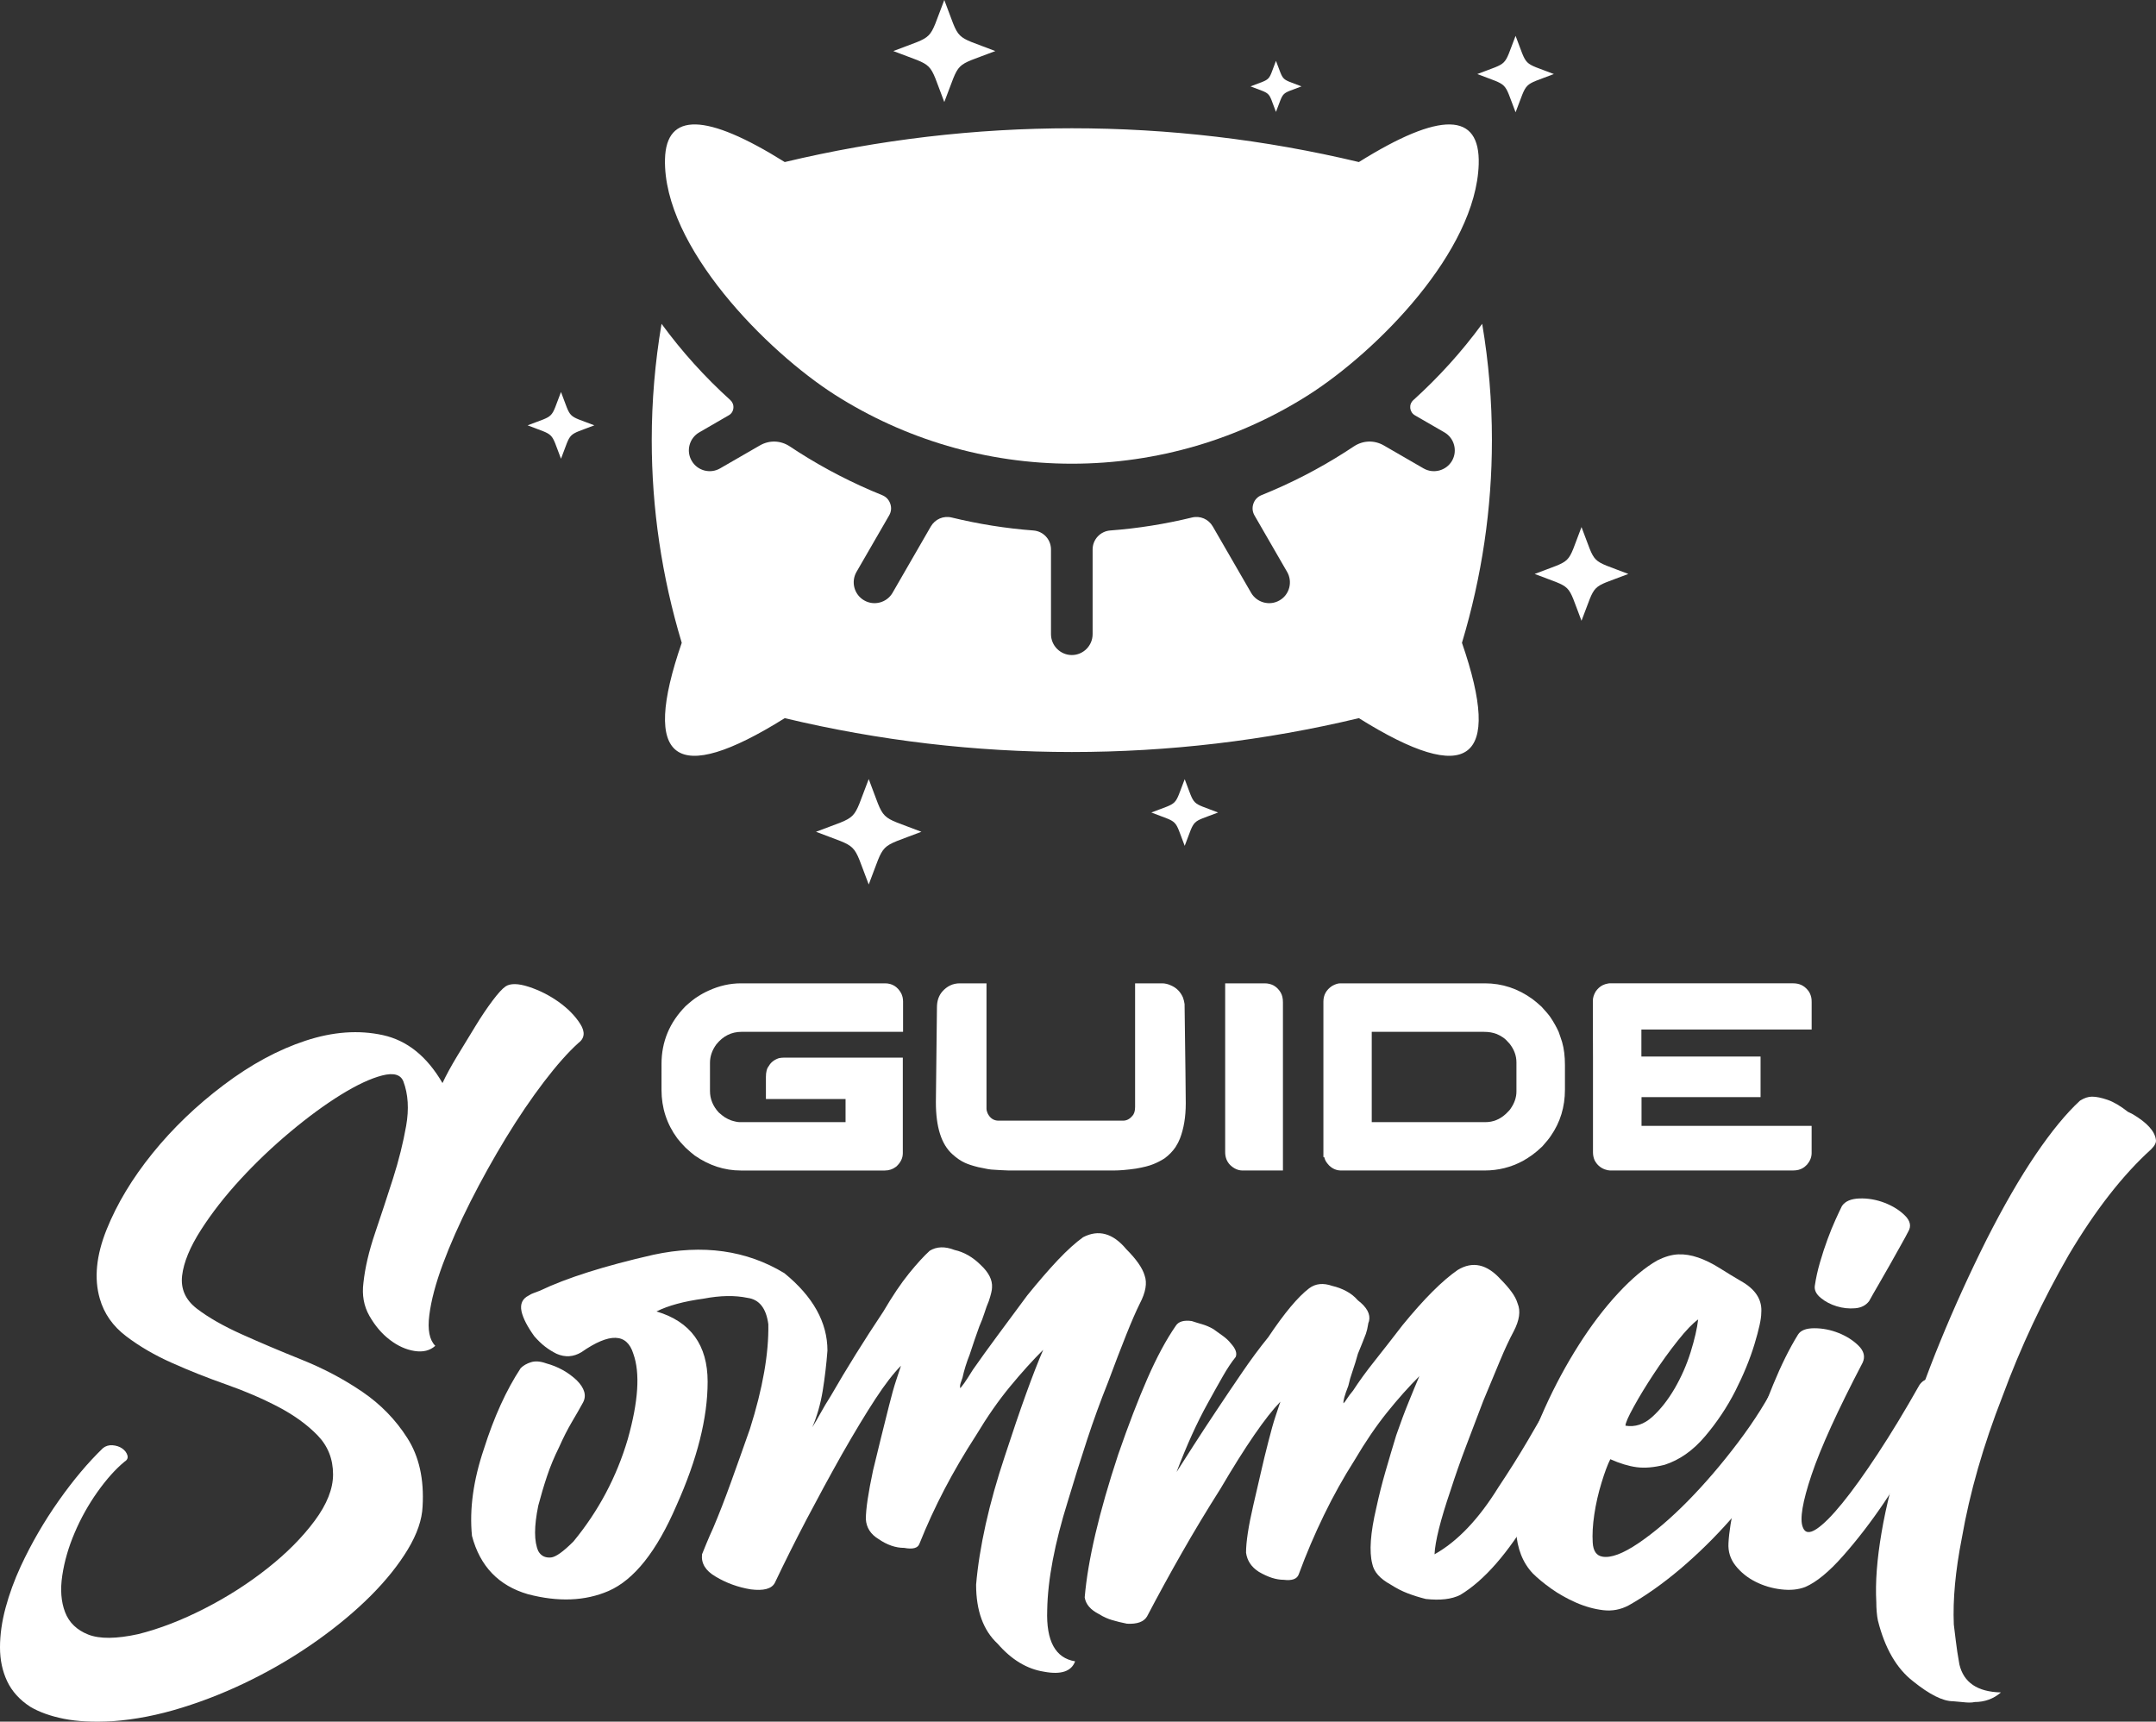 <?xml version="1.0" encoding="utf-8"?>
<!-- Generator: Adobe Illustrator 16.0.0, SVG Export Plug-In . SVG Version: 6.00 Build 0)  -->
<!DOCTYPE svg PUBLIC "-//W3C//DTD SVG 1.1//EN" "http://www.w3.org/Graphics/SVG/1.1/DTD/svg11.dtd">
<svg version="1.1" id="Calque_1" xmlns="http://www.w3.org/2000/svg" xmlns:xlink="http://www.w3.org/1999/xlink" x="0px" y="0px"
	 width="113.527px" height="90.667px" viewBox="20.112 -56.03 113.527 90.667"
	 enable-background="new 20.112 -56.03 113.527 90.667" xml:space="preserve">
<rect x="20.112" y="-56.03" width="113.527" height="90.667" fill="#333333" stroke="none"/>
<g>
	<g>
		<path fill-rule="evenodd" clip-rule="evenodd" fill="#FFFFFF" d="M55.128-47.647c0.061-2.49,2.163-2.439,6.306,0.151
			c4.956-1.185,10.037-1.779,15.119-1.779c5.081,0,10.158,0.594,15.113,1.779c4.292-2.681,6.396-2.641,6.309,0.122
			c-0.146,4.582-5.344,9.834-8.956,12.139c-3.646,2.321-7.951,3.625-12.466,3.625c-4.52,0-8.821-1.304-12.471-3.625
			C60.499-37.519,55.02-43.041,55.128-47.647L55.128-47.647z M103.388-28.274c0.798,2.068,0.4,1.665,2.467,2.47
			c-2.07,0.798-1.661,0.397-2.467,2.466c-0.798-2.068-0.4-1.665-2.466-2.466C102.991-26.604,102.587-26.206,103.388-28.274
			L103.388-28.274z M99.917-54.143c0.65,1.688,0.328,1.358,2.016,2.012c-1.688,0.653-1.359,0.327-2.016,2.015
			c-0.652-1.688-0.326-1.358-2.015-2.015C99.591-52.782,99.26-52.458,99.917-54.143L99.917-54.143z M69.835-56.03
			c0.868,2.254,0.433,1.813,2.688,2.689c-2.255,0.869-1.812,0.434-2.688,2.685c-0.87-2.254-0.435-1.813-2.685-2.685
			C69.4-54.21,68.959-53.779,69.835-56.03L69.835-56.03z M65.856-15.002c0.896,2.328,0.447,1.874,2.775,2.776
			c-2.328,0.9-1.873,0.452-2.775,2.776c-0.9-2.328-0.452-1.874-2.777-2.776C65.407-13.123,64.949-12.674,65.856-15.002
			L65.856-15.002z"/>
		<path fill-rule="evenodd" clip-rule="evenodd" fill="#FFFFFF" d="M76.553-16.427c-5.082,0-10.163-0.597-15.119-1.783
			c-5.778,3.613-7.584,2.288-5.424-3.968c-1.054-3.494-1.58-7.083-1.58-10.674c0-2.049,0.172-4.093,0.516-6.125
			c1.075,1.469,2.288,2.81,3.622,4.016c0.121,0.112,0.178,0.26,0.161,0.425c-0.017,0.165-0.104,0.3-0.249,0.38l-1.548,0.896
			c-0.522,0.3-0.704,0.974-0.399,1.496l0,0c0.299,0.522,0.974,0.704,1.495,0.401l2.092-1.207c0.506-0.293,1.094-0.272,1.584,0.051
			c0.152,0.101,0.303,0.202,0.458,0.299c1.391,0.887,2.864,1.645,4.396,2.264c0.213,0.085,0.358,0.24,0.432,0.452
			c0.073,0.212,0.053,0.425-0.061,0.62l-1.719,2.975c-0.3,0.523-0.119,1.197,0.405,1.496l0,0c0.521,0.303,1.196,0.122,1.496-0.4
			l2.014-3.491c0.227-0.39,0.668-0.579,1.106-0.471c1.401,0.34,2.837,0.572,4.295,0.681c0.527,0.04,0.927,0.475,0.927,1v4.461
			c0,0.604,0.494,1.099,1.098,1.099l0,0l0,0c0.603,0,1.094-0.495,1.094-1.099v-4.461c0-0.525,0.404-0.96,0.928-1
			c1.459-0.109,2.896-0.341,4.296-0.681c0.44-0.108,0.879,0.081,1.104,0.471l2.017,3.491c0.302,0.522,0.977,0.704,1.498,0.4l0,0
			c0.523-0.299,0.7-0.973,0.4-1.496l-1.718-2.975c-0.111-0.195-0.132-0.408-0.06-0.62c0.072-0.212,0.222-0.367,0.43-0.452
			c1.537-0.619,3.01-1.377,4.397-2.264c0.154-0.098,0.31-0.199,0.459-0.299c0.487-0.323,1.078-0.344,1.586-0.051l2.088,1.207
			c0.523,0.303,1.197,0.121,1.5-0.401l0,0c0.3-0.521,0.121-1.196-0.4-1.496l-1.55-0.896c-0.141-0.08-0.229-0.215-0.25-0.38
			c-0.015-0.166,0.041-0.313,0.165-0.425c1.332-1.206,2.549-2.546,3.623-4.016c0.344,2.032,0.513,4.076,0.513,6.125
			c0,3.592-0.527,7.18-1.578,10.674c2.16,6.256,0.351,7.581-5.428,3.968C86.711-17.024,81.634-16.427,76.553-16.427L76.553-16.427z
			 M87.299-52.825c0.437,1.125,0.221,0.906,1.345,1.344c-1.124,0.435-0.905,0.216-1.345,1.345c-0.433-1.128-0.214-0.907-1.34-1.345
			C87.085-51.916,86.867-51.7,87.299-52.825L87.299-52.825z M49.652-35.386c0.567,1.472,0.283,1.186,1.756,1.755
			c-1.474,0.57-1.187,0.287-1.756,1.76c-0.568-1.473-0.286-1.187-1.758-1.76C49.367-34.197,49.081-33.914,49.652-35.386
			L49.652-35.386z M82.494-14.996c0.568,1.472,0.285,1.182,1.758,1.755c-1.473,0.566-1.186,0.284-1.758,1.755
			c-0.567-1.472-0.285-1.182-1.757-1.755C82.208-13.81,81.923-13.527,82.494-14.996L82.494-14.996z"/>
	</g>
	<g>
		<g>
			<path fill="#FFFFFF" d="M26.673,20.943c-0.477,0.393-0.954,0.926-1.431,1.598c-0.477,0.674-0.876,1.389-1.198,2.146
				c-0.323,0.756-0.541,1.506-0.652,2.249c-0.113,0.743-0.063,1.388,0.147,1.935c0.21,0.547,0.616,0.94,1.219,1.179
				c0.604,0.237,1.479,0.23,2.629-0.022c1.121-0.279,2.285-0.729,3.491-1.345s2.313-1.325,3.323-2.125
				c1.01-0.798,1.837-1.632,2.482-2.502c0.645-0.869,0.967-1.683,0.967-2.439c0-0.813-0.273-1.5-0.82-2.062
				c-0.546-0.561-1.235-1.059-2.061-1.493c-0.828-0.434-1.739-0.827-2.734-1.178c-0.997-0.351-1.95-0.729-2.86-1.136
				c-0.912-0.405-1.718-0.875-2.419-1.408c-0.701-0.532-1.163-1.191-1.388-1.978c-0.309-1.065-0.189-2.277,0.357-3.638
				c0.547-1.361,1.353-2.699,2.418-4.017c1.065-1.317,2.313-2.517,3.744-3.596c1.43-1.08,2.867-1.858,4.312-2.334
				s2.802-0.574,4.079-0.294c1.276,0.281,2.32,1.122,3.134,2.524c0.196-0.421,0.457-0.897,0.779-1.43
				c0.323-0.533,0.637-1.052,0.948-1.556c0.307-0.505,0.609-0.954,0.904-1.347c0.292-0.392,0.524-0.644,0.692-0.757
				c0.251-0.167,0.659-0.161,1.221,0.021c0.559,0.183,1.087,0.449,1.578,0.799c0.49,0.352,0.866,0.736,1.133,1.157
				c0.267,0.421,0.233,0.757-0.105,1.009c-0.531,0.478-1.134,1.157-1.808,2.04c-0.674,0.884-1.339,1.866-1.997,2.944
				c-0.659,1.081-1.283,2.202-1.873,3.366c-0.587,1.164-1.071,2.257-1.451,3.281c-0.379,1.024-0.618,1.921-0.714,2.692
				c-0.1,0.771,0.006,1.311,0.314,1.619c-0.28,0.251-0.643,0.343-1.093,0.272c-0.447-0.07-0.882-0.266-1.302-0.588
				c-0.422-0.322-0.779-0.743-1.075-1.262c-0.295-0.519-0.397-1.101-0.313-1.746c0.084-0.785,0.286-1.655,0.609-2.608
				C40.183,7.96,40.496,7,40.807,6.032c0.308-0.967,0.537-1.893,0.692-2.775c0.155-0.884,0.106-1.662-0.146-2.335
				c-0.143-0.364-0.513-0.469-1.115-0.315c-0.603,0.154-1.326,0.491-2.168,1.01c-0.839,0.519-1.73,1.171-2.669,1.956
				c-0.939,0.785-1.815,1.619-2.628,2.502c-0.814,0.884-1.508,1.774-2.083,2.671c-0.574,0.897-0.904,1.697-0.988,2.397
				c-0.083,0.701,0.175,1.283,0.778,1.746c0.604,0.462,1.389,0.911,2.356,1.346c0.968,0.436,2.025,0.883,3.176,1.346
				c1.15,0.463,2.208,1.023,3.175,1.683c0.969,0.659,1.761,1.473,2.375,2.44c0.619,0.967,0.886,2.166,0.802,3.596
				c-0.028,0.7-0.289,1.458-0.78,2.271c-0.491,0.814-1.143,1.627-1.954,2.44c-0.814,0.813-1.755,1.598-2.82,2.355
				c-1.065,0.756-2.201,1.437-3.406,2.038c-1.206,0.604-2.439,1.102-3.702,1.494c-1.262,0.393-2.481,0.631-3.659,0.715
				c-1.009,0.057-1.865,0.014-2.566-0.126c-0.701-0.14-1.29-0.351-1.767-0.631c-0.561-0.364-0.967-0.813-1.22-1.346
				c-0.252-0.533-0.378-1.128-0.378-1.787c0-0.658,0.098-1.354,0.294-2.083c0.196-0.728,0.463-1.458,0.799-2.187
				c0.561-1.206,1.227-2.355,1.998-3.449s1.549-2.019,2.334-2.775c0.14-0.112,0.308-0.162,0.505-0.148
				c0.196,0.016,0.364,0.071,0.505,0.169c0.14,0.099,0.231,0.218,0.273,0.357C26.862,20.746,26.813,20.858,26.673,20.943z"/>
			<path fill="#FFFFFF" d="M77.146,9.124c0.814-0.42,1.57-0.21,2.272,0.631c0.532,0.533,0.854,0.996,0.967,1.388
				c0.14,0.393,0.056,0.883-0.253,1.473c-0.195,0.393-0.435,0.94-0.714,1.641c-0.281,0.701-0.604,1.542-0.968,2.523
				c-0.393,0.981-0.758,1.984-1.094,3.007c-0.337,1.024-0.673,2.097-1.009,3.218c-0.702,2.243-1.067,4.164-1.093,5.763
				c-0.058,1.627,0.433,2.523,1.47,2.692c-0.195,0.531-0.742,0.715-1.64,0.546c-0.897-0.141-1.709-0.631-2.439-1.472
				c-0.756-0.701-1.135-1.738-1.135-3.113c0.083-0.98,0.253-2.04,0.504-3.175c0.253-1.136,0.589-2.335,1.01-3.597
				c0.813-2.495,1.486-4.36,2.019-5.594c-0.561,0.561-1.144,1.205-1.746,1.936c-0.603,0.729-1.199,1.584-1.788,2.564
				c-0.617,0.954-1.171,1.9-1.662,2.84s-0.932,1.899-1.324,2.881c-0.084,0.225-0.351,0.294-0.8,0.21
				c-0.449,0-0.898-0.153-1.345-0.462c-0.421-0.253-0.646-0.604-0.674-1.052c0-0.532,0.128-1.388,0.379-2.565
				c0.14-0.59,0.28-1.164,0.421-1.726c0.14-0.56,0.28-1.12,0.42-1.682c0.14-0.561,0.266-1.009,0.379-1.347
				c0.112-0.336,0.195-0.588,0.251-0.757c-0.393,0.393-0.842,0.976-1.346,1.745c-0.505,0.772-1.094,1.746-1.766,2.924
				c-0.646,1.15-1.263,2.286-1.852,3.407c-0.588,1.122-1.149,2.243-1.682,3.364c-0.169,0.309-0.589,0.421-1.263,0.336
				c-0.673-0.11-1.289-0.336-1.85-0.672c-0.534-0.309-0.771-0.701-0.716-1.178c0.056-0.14,0.134-0.33,0.231-0.568
				c0.098-0.237,0.217-0.512,0.357-0.819c0.309-0.729,0.616-1.521,0.925-2.378c0.309-0.854,0.645-1.801,1.009-2.838
				c0.674-2.131,0.996-3.968,0.968-5.51c-0.112-0.842-0.477-1.305-1.094-1.388c-0.672-0.141-1.444-0.126-2.314,0.041
				c-1.038,0.141-1.865,0.365-2.481,0.674c1.795,0.532,2.693,1.767,2.693,3.7c0,1.908-0.547,4.08-1.642,6.52
				c-1.038,2.412-2.229,3.912-3.575,4.501c-1.233,0.532-2.649,0.589-4.248,0.169c-1.542-0.449-2.523-1.473-2.944-3.071
				c-0.14-1.401,0.07-2.929,0.63-4.584c0.533-1.683,1.179-3.099,1.935-4.249c0.14-0.139,0.321-0.245,0.547-0.314
				c0.224-0.07,0.49-0.049,0.8,0.063c0.616,0.168,1.149,0.463,1.598,0.883c0.421,0.421,0.533,0.814,0.337,1.178
				c-0.169,0.309-0.365,0.652-0.59,1.031c-0.223,0.379-0.448,0.819-0.672,1.324c-0.251,0.506-0.462,1.01-0.63,1.515
				c-0.169,0.505-0.323,1.023-0.463,1.556c-0.226,1.095-0.226,1.893,0,2.398c0.14,0.252,0.363,0.364,0.672,0.336
				c0.253-0.027,0.645-0.308,1.179-0.842c1.317-1.598,2.271-3.392,2.859-5.383c0.561-1.991,0.658-3.491,0.295-4.5
				c-0.337-1.095-1.249-1.122-2.734-0.086c-0.419,0.253-0.856,0.281-1.303,0.086c-0.225-0.112-0.429-0.238-0.61-0.38
				c-0.184-0.14-0.371-0.321-0.568-0.546c-0.364-0.505-0.588-0.939-0.672-1.304c-0.084-0.393,0.042-0.674,0.379-0.841
				c0.084-0.056,0.167-0.099,0.251-0.126c0.085-0.028,0.196-0.07,0.337-0.127c1.402-0.672,3.393-1.304,5.973-1.892
				c2.607-0.561,4.907-0.238,6.897,0.967c1.515,1.234,2.271,2.594,2.271,4.079c-0.056,0.73-0.14,1.438-0.251,2.125
				c-0.114,0.688-0.295,1.324-0.547,1.914c0.14-0.225,0.287-0.477,0.441-0.758c0.153-0.279,0.329-0.574,0.526-0.883
				c0.42-0.729,0.861-1.465,1.325-2.209c0.463-0.742,0.945-1.492,1.451-2.249c0.477-0.813,0.925-1.479,1.346-1.999
				c0.421-0.519,0.785-0.918,1.094-1.199c0.365-0.225,0.8-0.238,1.305-0.042c0.504,0.113,0.967,0.378,1.388,0.799
				c0.419,0.393,0.615,0.786,0.588,1.178c0,0.14-0.057,0.378-0.169,0.715c-0.084,0.196-0.162,0.406-0.231,0.631
				c-0.07,0.225-0.162,0.462-0.273,0.715c-0.084,0.225-0.168,0.463-0.252,0.715c-0.083,0.253-0.167,0.505-0.252,0.757
				c-0.168,0.421-0.294,0.828-0.378,1.22c-0.085,0.225-0.127,0.365-0.127,0.421v0.126c0.086-0.056,0.31-0.378,0.674-0.968
				c0.391-0.561,0.826-1.162,1.303-1.808c0.477-0.645,0.996-1.346,1.557-2.103c0.59-0.729,1.129-1.353,1.62-1.873
				C76.312,9.804,76.753,9.405,77.146,9.124z"/>
			<path fill="#FFFFFF" d="M102.887,17.452c0.083,0.028,0.169,0.069,0.253,0.126c0.083,0.084,0.159,0.154,0.231,0.211
				c0.069,0.057,0.131,0.111,0.189,0.168c0.083,0.141,0.111,0.238,0.083,0.294c-0.364,0.729-0.777,1.542-1.24,2.44
				c-0.463,0.896-1.003,1.878-1.62,2.943c-1.261,2.131-2.523,3.576-3.784,4.332c-0.451,0.225-1.053,0.295-1.81,0.211
				c-0.337-0.084-0.652-0.183-0.946-0.295c-0.294-0.111-0.596-0.266-0.904-0.463c-0.562-0.308-0.884-0.672-0.968-1.093
				c-0.168-0.645-0.098-1.626,0.212-2.944c0.139-0.645,0.299-1.283,0.482-1.914c0.182-0.631,0.371-1.269,0.568-1.914
				c0.224-0.645,0.44-1.227,0.652-1.745c0.209-0.519,0.398-0.974,0.566-1.366c-0.561,0.561-1.129,1.197-1.703,1.912
				c-0.575,0.716-1.143,1.551-1.704,2.503c-0.589,0.926-1.129,1.894-1.618,2.903c-0.49,1.009-0.934,2.047-1.324,3.111
				c-0.086,0.252-0.352,0.352-0.801,0.295c-0.393,0-0.827-0.141-1.304-0.42c-0.394-0.252-0.617-0.59-0.673-1.01
				c0-0.561,0.126-1.388,0.379-2.482c0.14-0.589,0.273-1.162,0.399-1.725c0.126-0.56,0.26-1.107,0.398-1.641
				c0.141-0.561,0.268-1.009,0.38-1.346c0.111-0.336,0.195-0.588,0.253-0.756c-0.786,0.813-1.837,2.342-3.155,4.584
				c-0.729,1.15-1.409,2.279-2.039,3.387c-0.633,1.107-1.241,2.222-1.83,3.343c-0.169,0.281-0.519,0.407-1.053,0.379
				c-0.279-0.056-0.539-0.118-0.777-0.189c-0.238-0.069-0.47-0.174-0.695-0.315c-0.446-0.225-0.7-0.518-0.756-0.883
				c0.168-1.963,0.756-4.473,1.766-7.529c0.534-1.542,1.045-2.874,1.536-3.996c0.491-1.121,0.989-2.046,1.493-2.775
				c0.141-0.225,0.42-0.309,0.841-0.252c0.169,0.057,0.352,0.112,0.546,0.168c0.196,0.056,0.394,0.141,0.59,0.253
				c0.196,0.14,0.372,0.266,0.526,0.378c0.153,0.112,0.287,0.238,0.398,0.379c0.254,0.28,0.337,0.519,0.254,0.714
				c-0.226,0.281-0.449,0.617-0.673,1.011c-0.226,0.393-0.492,0.868-0.8,1.43c-0.562,1.009-1.108,2.215-1.64,3.617
				c0.251-0.393,0.553-0.863,0.903-1.41c0.35-0.546,0.75-1.156,1.199-1.829c0.447-0.673,0.896-1.339,1.346-1.997
				c0.448-0.659,0.91-1.283,1.387-1.872c0.842-1.262,1.557-2.117,2.146-2.566c0.336-0.252,0.743-0.294,1.22-0.126
				c0.253,0.057,0.497,0.147,0.735,0.274c0.238,0.126,0.441,0.287,0.61,0.484c0.477,0.364,0.673,0.729,0.589,1.094
				c-0.027,0.057-0.05,0.14-0.063,0.252c-0.015,0.112-0.049,0.252-0.104,0.421c-0.057,0.141-0.119,0.301-0.189,0.483
				c-0.071,0.183-0.147,0.372-0.231,0.568c-0.083,0.309-0.176,0.603-0.272,0.883c-0.1,0.281-0.176,0.547-0.231,0.799
				c-0.197,0.505-0.281,0.813-0.254,0.926c0.057-0.057,0.12-0.141,0.189-0.253c0.07-0.112,0.176-0.253,0.315-0.42
				c0.31-0.478,0.681-0.989,1.115-1.536s0.932-1.184,1.493-1.913c1.121-1.373,2.088-2.341,2.901-2.903
				c0.786-0.477,1.543-0.308,2.272,0.505c0.224,0.225,0.413,0.442,0.566,0.652c0.154,0.21,0.26,0.414,0.317,0.61
				c0.167,0.393,0.098,0.884-0.211,1.472c-0.226,0.421-0.464,0.933-0.715,1.535c-0.253,0.604-0.547,1.312-0.884,2.124
				c-0.309,0.814-0.61,1.605-0.904,2.377s-0.567,1.55-0.819,2.335c-0.534,1.569-0.813,2.69-0.842,3.364
				c1.205-0.674,2.326-1.851,3.365-3.533c0.562-0.842,1.072-1.654,1.534-2.439c0.463-0.785,0.904-1.557,1.325-2.313v-0.084
				l0.716-0.126C102.705,17.383,102.802,17.424,102.887,17.452z"/>
			<path fill="#FFFFFF" d="M113.738,16.568c0.111-0.111,0.258-0.153,0.441-0.125c0.182,0.027,0.357,0.098,0.525,0.209
				c0.168,0.113,0.295,0.26,0.379,0.441c0.084,0.184,0.07,0.373-0.043,0.568c-0.365,1.094-0.877,2.182-1.535,3.26
				c-0.658,1.08-1.408,2.096-2.25,3.05c-0.84,0.954-1.725,1.823-2.648,2.608c-0.928,0.785-1.838,1.43-2.734,1.934
				c-0.422,0.225-0.869,0.31-1.346,0.253c-0.477-0.057-0.954-0.19-1.431-0.4c-0.477-0.21-0.911-0.454-1.305-0.735
				c-0.391-0.279-0.714-0.547-0.967-0.799c-0.531-0.562-0.827-1.311-0.883-2.251c-0.056-0.938,0.049-1.956,0.315-3.05
				c0.268-1.093,0.666-2.229,1.199-3.406c0.531-1.178,1.128-2.285,1.787-3.322c0.658-1.038,1.352-1.949,2.081-2.734
				c0.73-0.786,1.418-1.36,2.063-1.725c0.393-0.196,0.756-0.301,1.094-0.315c0.336-0.014,0.686,0.042,1.051,0.168
				c0.363,0.125,0.736,0.308,1.115,0.546c0.377,0.239,0.805,0.498,1.283,0.778c0.672,0.42,0.98,0.953,0.924,1.599
				c0,0.309-0.119,0.855-0.357,1.641c-0.238,0.784-0.574,1.604-1.008,2.46c-0.436,0.855-0.969,1.654-1.6,2.397
				c-0.629,0.743-1.338,1.24-2.123,1.493c-0.563,0.141-1.053,0.183-1.473,0.126c-0.42-0.056-0.883-0.195-1.387-0.421
				c-0.143,0.281-0.297,0.694-0.463,1.24c-0.169,0.548-0.295,1.102-0.379,1.662s-0.112,1.059-0.084,1.494
				c0.026,0.436,0.195,0.68,0.504,0.735c0.447,0.084,1.086-0.153,1.914-0.715c0.826-0.562,1.689-1.297,2.586-2.208
				c0.896-0.912,1.781-1.941,2.65-3.092S113.205,17.662,113.738,16.568z M109.531,13.456c-0.281,0.197-0.637,0.568-1.072,1.114
				c-0.436,0.547-0.855,1.129-1.262,1.746s-0.758,1.191-1.051,1.725c-0.295,0.533-0.443,0.869-0.443,1.01
				c0.506,0.084,0.975-0.07,1.41-0.463c0.434-0.393,0.826-0.891,1.178-1.494c0.35-0.602,0.631-1.24,0.842-1.914
				C109.342,14.508,109.475,13.934,109.531,13.456z"/>
			<path fill="#FFFFFF" d="M121.184,16.905c0.139-0.196,0.307-0.302,0.504-0.315c0.195-0.014,0.371,0.021,0.525,0.105
				c0.154,0.084,0.281,0.196,0.379,0.336c0.098,0.141,0.105,0.28,0.021,0.421c-0.309,0.646-0.758,1.486-1.346,2.524
				c-0.59,1.037-1.236,2.074-1.936,3.111c-0.701,1.038-1.424,1.977-2.168,2.818c-0.742,0.842-1.408,1.389-1.996,1.641
				c-0.365,0.141-0.785,0.182-1.264,0.125c-0.477-0.055-0.926-0.188-1.344-0.398c-0.422-0.211-0.771-0.49-1.053-0.842
				c-0.279-0.35-0.406-0.749-0.379-1.198c0.029-0.562,0.146-1.312,0.359-2.25c0.209-0.939,0.49-1.935,0.842-2.987
				c0.35-1.051,0.734-2.088,1.154-3.112c0.42-1.023,0.855-1.899,1.305-2.628c0.139-0.225,0.426-0.337,0.861-0.337
				s0.861,0.084,1.283,0.252c0.42,0.169,0.771,0.394,1.051,0.674c0.281,0.28,0.352,0.575,0.211,0.883
				c-1.318,2.523-2.215,4.493-2.691,5.909s-0.631,2.335-0.463,2.755c0.111,0.31,0.35,0.345,0.715,0.105
				c0.363-0.238,0.82-0.694,1.367-1.367c0.547-0.672,1.172-1.542,1.871-2.607C119.695,19.457,120.424,18.251,121.184,16.905z
				 M118.533,12.489c-0.17,0.225-0.414,0.351-0.736,0.378c-0.322,0.028-0.646-0.006-0.969-0.104
				c-0.322-0.098-0.604-0.245-0.84-0.441c-0.24-0.197-0.344-0.407-0.316-0.632c0.057-0.393,0.148-0.806,0.273-1.24
				c0.127-0.435,0.26-0.842,0.4-1.22c0.139-0.379,0.279-0.722,0.42-1.031c0.139-0.308,0.252-0.547,0.336-0.715
				c0.168-0.252,0.477-0.385,0.928-0.4c0.445-0.014,0.889,0.063,1.324,0.231c0.432,0.168,0.791,0.393,1.07,0.673
				c0.281,0.281,0.338,0.561,0.17,0.841c-0.086,0.168-0.217,0.414-0.4,0.736c-0.182,0.323-0.371,0.66-0.566,1.01
				c-0.197,0.351-0.395,0.694-0.59,1.03C118.84,11.941,118.674,12.236,118.533,12.489z"/>
			<path fill="#FFFFFF" d="M124.086,33.604c-0.113,0.028-0.26,0.034-0.443,0.021c-0.182-0.015-0.412-0.034-0.693-0.063
				c-0.533,0-1.234-0.351-2.104-1.052c-0.869-0.674-1.484-1.738-1.85-3.197c-0.029-0.14-0.051-0.293-0.064-0.463
				c-0.014-0.167-0.021-0.336-0.021-0.504c-0.057-1.037,0.035-2.257,0.275-3.658c0.236-1.403,0.637-2.987,1.197-4.754
				c0.533-1.768,1.164-3.54,1.895-5.32c0.729-1.781,1.541-3.569,2.439-5.363c0.896-1.767,1.758-3.26,2.586-4.479
				c0.828-1.22,1.605-2.167,2.336-2.84c0.223-0.14,0.434-0.209,0.629-0.209c0.227,0,0.498,0.056,0.82,0.167
				c0.324,0.112,0.68,0.323,1.072,0.631l0.252,0.125c0.758,0.449,1.166,0.898,1.221,1.347c0.029,0.141-0.055,0.308-0.252,0.504
				c-1.486,1.346-2.932,3.196-4.332,5.552c-1.373,2.384-2.539,4.866-3.49,7.445c-1.01,2.58-1.727,5.075-2.146,7.486
				c-0.336,1.711-0.477,3.225-0.42,4.543c0.027,0.225,0.063,0.512,0.105,0.861c0.041,0.352,0.104,0.766,0.189,1.241
				c0.225,0.953,0.953,1.444,2.188,1.473C125.082,33.436,124.619,33.604,124.086,33.604z"/>
		</g>
		<g>
			<path fill="#FFFFFF" d="M59.133-4.245h7.577c0.377,0,0.663,0.175,0.855,0.524c0.066,0.132,0.099,0.278,0.099,0.438v1.592h-8.504
				c-0.533,0-0.977,0.222-1.331,0.665c-0.22,0.302-0.332,0.625-0.332,0.97v1.479c0,0.42,0.154,0.797,0.46,1.132
				c0.127,0.113,0.239,0.201,0.333,0.262c0.112,0.066,0.219,0.118,0.318,0.155c0.197,0.062,0.348,0.093,0.452,0.093h5.576V1.848
				h-4.194V0.687c0-0.264,0.051-0.457,0.155-0.58c0.104-0.188,0.278-0.325,0.523-0.41c0.09-0.019,0.172-0.028,0.247-0.028h6.284
				v5.031c0,0.26-0.115,0.495-0.346,0.707c-0.181,0.137-0.377,0.205-0.595,0.205h-7.591c-0.854,0-1.662-0.261-2.419-0.785
				c-0.138-0.104-0.3-0.243-0.489-0.418c-0.188-0.193-0.335-0.358-0.438-0.495c-0.553-0.755-0.828-1.604-0.828-2.547V0
				c0-1.169,0.421-2.183,1.266-3.042c0.273-0.245,0.486-0.413,0.637-0.502c0.185-0.122,0.377-0.228,0.581-0.318
				C57.984-4.117,58.552-4.245,59.133-4.245z"/>
			<path fill="#FFFFFF" d="M73.219,5.611c-0.364-0.014-0.629-0.028-0.798-0.042c-0.132,0-0.399-0.044-0.8-0.134
				c-0.302-0.075-0.532-0.151-0.694-0.226c-0.221-0.1-0.442-0.25-0.665-0.454c-0.581-0.519-0.87-1.431-0.87-2.738l0.056-4.995
				c0-0.334,0.091-0.61,0.276-0.828c0.255-0.292,0.564-0.439,0.927-0.439h1.406v6.595c0,0.075,0.019,0.157,0.058,0.247
				c0.127,0.26,0.319,0.39,0.579,0.39h6.552c0.188,0,0.351-0.083,0.487-0.248c0.1-0.1,0.149-0.257,0.149-0.474v-6.495
				c0-0.005,0-0.008,0-0.011s0.005-0.004,0.014-0.004h1.401c0.159,0,0.316,0.036,0.467,0.107c0.292,0.123,0.505,0.334,0.637,0.636
				c0.042,0.114,0.07,0.229,0.086,0.347c0.042,3.094,0.063,4.837,0.063,5.228c0,0.712-0.103,1.33-0.305,1.854
				c-0.053,0.137-0.13,0.288-0.234,0.453c-0.155,0.226-0.348,0.424-0.579,0.594c-0.194,0.123-0.392,0.225-0.595,0.305
				c-0.204,0.085-0.506,0.163-0.913,0.233c-0.466,0.067-0.853,0.099-1.16,0.099H73.219z"/>
			<path fill="#FFFFFF" d="M84.625-4.245h2.073c0.372,0,0.655,0.161,0.848,0.481c0.081,0.137,0.121,0.307,0.121,0.51v8.865h-2.129
				c-0.231,0-0.449-0.096-0.652-0.29c-0.174-0.179-0.261-0.405-0.261-0.679V-4.245z"/>
			<path fill="#FFFFFF" d="M90.68-4.245h7.62c0.91,0,1.745,0.277,2.505,0.828c0.117,0.085,0.278,0.22,0.48,0.404
				c0.231,0.25,0.39,0.438,0.475,0.566c0.165,0.246,0.307,0.498,0.425,0.757c0.032,0.089,0.068,0.191,0.105,0.305
				c0.023,0.075,0.05,0.153,0.077,0.233c0.1,0.349,0.149,0.75,0.149,1.203v1.302c0,0.91-0.247,1.722-0.742,2.434
				c-0.086,0.132-0.234,0.316-0.446,0.552c-0.203,0.193-0.377,0.341-0.523,0.445c-0.156,0.113-0.321,0.219-0.494,0.318
				c-0.628,0.34-1.304,0.509-2.024,0.509h-7.564c-0.229,0-0.438-0.086-0.622-0.261c-0.117-0.127-0.191-0.234-0.22-0.318
				c-0.014-0.029-0.028-0.071-0.042-0.127h-0.042v-8.186c0-0.349,0.152-0.625,0.46-0.828C90.421-4.199,90.562-4.245,90.68-4.245z
				 M92.343-1.69v4.755h5.985c0.405,0,0.766-0.146,1.082-0.439c0.142-0.137,0.225-0.229,0.248-0.275
				c0.203-0.293,0.304-0.593,0.304-0.899v-1.535c0-0.349-0.12-0.677-0.36-0.983C99.47-1.218,99.36-1.324,99.27-1.385
				c-0.118-0.081-0.233-0.145-0.347-0.191c-0.198-0.076-0.42-0.114-0.666-0.114H92.343z"/>
			<path fill="#FFFFFF" d="M114.545-4.245c0.307,0,0.557,0.116,0.75,0.347c0.09,0.099,0.154,0.231,0.191,0.396
				c0.014,0.057,0.021,0.137,0.021,0.241v1.45h-8.965v1.422h6.275v2.137h-6.262l-0.006,0.007v1.507h8.949
				c0.004,0,0.008,0.002,0.008,0.007v1.422c0,0.218-0.08,0.42-0.24,0.609c-0.1,0.099-0.172,0.159-0.213,0.177
				c-0.141,0.089-0.316,0.134-0.523,0.134h-9.645c-0.064,0-0.156-0.019-0.268-0.057c-0.242-0.089-0.42-0.25-0.538-0.48
				c-0.059-0.132-0.086-0.274-0.086-0.425v-4.974c-0.005-0.241-0.007-1.024-0.007-2.349v-0.651c0-0.156,0.049-0.318,0.148-0.488
				c0.104-0.151,0.227-0.262,0.369-0.333c0.104-0.047,0.18-0.073,0.234-0.078c0.027-0.009,0.068-0.017,0.127-0.022H114.545z"/>
		</g>
	</g>
</g>
</svg>
